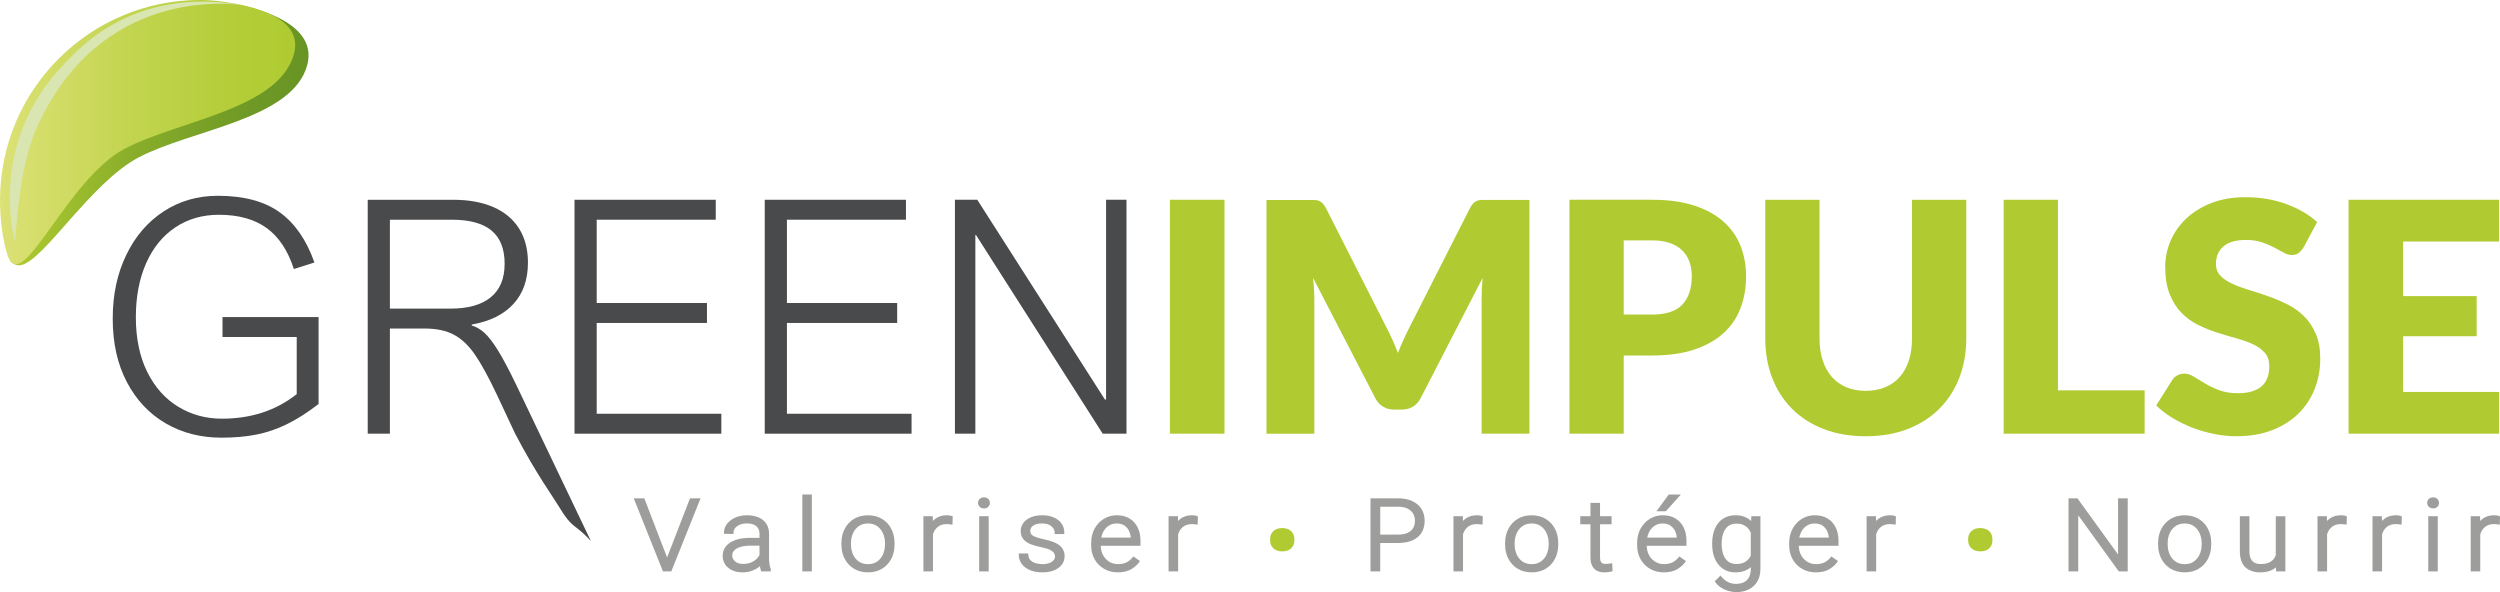 <?xml version="1.0" encoding="UTF-8"?>
<svg xmlns="http://www.w3.org/2000/svg" version="1.1" xmlns:xlink="http://www.w3.org/1999/xlink" viewBox="0 0 1108.05 262.43">
  <defs>
    <style>
      .cls-1 {
        fill: #afcb31;
      }

      .cls-2 {
        fill: url(#Dégradé_sans_nom_2);
      }

      .cls-3 {
        fill: #d9e6b1;
      }

      .cls-4 {
        fill: #9d9d9c;
      }

      .cls-5 {
        fill: #494a4b;
      }

      .cls-6 {
        fill: url(#Dégradé_sans_nom_3);
      }
    </style>
    <linearGradient id="Dégradé_sans_nom_3" data-name="Dégradé sans nom 3" x1="4.66" y1="59.37" x2="136.76" y2="59.37" gradientUnits="userSpaceOnUse">
      <stop offset="0" stop-color="#afcb31"/>
      <stop offset=".01" stop-color="#adca30"/>
      <stop offset=".44" stop-color="#87ac2a"/>
      <stop offset=".78" stop-color="#709a26"/>
      <stop offset="1" stop-color="#689425"/>
    </linearGradient>
    <linearGradient id="Dégradé_sans_nom_2" data-name="Dégradé sans nom 2" x1="0" y1="58.55" x2="130.82" y2="58.55" gradientUnits="userSpaceOnUse">
      <stop offset="0" stop-color="#dce176"/>
      <stop offset=".43" stop-color="#c3d550"/>
      <stop offset=".78" stop-color="#b4cd39"/>
      <stop offset="1" stop-color="#afcb31"/>
    </linearGradient>
  </defs>
  <!-- Generator: Adobe Illustrator 28.7.1, SVG Export Plug-In . SVG Version: 1.2.0 Build 142)  -->
  <g>
    <g id="Calque_1">
      <g>
        <g>
          <g>
            <path class="cls-5" d="M97.06,95.19c-7.31,0-13.74,1.85-19.31,5.55-5.57,3.7-9.88,8.98-12.94,15.84-3.06,6.86-4.6,14.89-4.6,24.08s1.69,17.46,5.06,24.22c3.37,6.77,7.96,11.91,13.76,15.42,5.8,3.52,12.24,5.27,19.31,5.27,12.97,0,24.02-3.63,33.17-10.89v-25.32h-32.89v-8.84h42.58v38.55c-4.9,3.77-9.56,6.74-13.97,8.91-4.41,2.17-8.92,3.71-13.54,4.63-4.62.92-9.81,1.38-15.56,1.38-9.19,0-17.43-2.12-24.72-6.36-7.28-4.25-13.01-10.34-17.19-18.29-4.17-7.94-6.26-17.29-6.26-28.04s1.99-19.98,5.98-28.25c3.98-8.28,9.51-14.72,16.58-19.34,7.07-4.62,15.09-6.93,24.05-6.93,11.46,0,20.57,2.43,27.34,7.28,6.77,4.86,11.92,12.28,15.45,22.28l-9.12,2.9c-2.64-8.2-6.66-14.26-12.06-18.17-5.4-3.91-12.44-5.87-21.11-5.87Z"/>
            <path class="cls-5" d="M233.99,116.48c0,7.5-2.15,13.58-6.44,18.25-4.29,4.67-10.44,7.71-18.46,9.12v.42c1.98.57,3.85,1.65,5.62,3.25,1.77,1.6,3.74,4.15,5.91,7.64,2.17,3.49,4.76,8.34,7.78,14.57l33.5,70.08c-7.26-7.98-8.07-5.06-14.02-15.04-2.67-4.48-10.13-14.54-19.55-32.55-2.71-5.78-5.42-11.55-8.13-17.33-3.68-7.78-6.92-13.7-9.72-17.75-2.81-4.06-5.92-6.99-9.34-8.81-3.42-1.81-7.72-2.72-12.91-2.72h-15.42v46.61h-9.83v-103.68h37.84c6.93,0,12.88,1.08,17.86,3.25,4.97,2.17,8.77,5.34,11.39,9.51,2.62,4.17,3.93,9.23,3.93,15.17ZM223.66,116.9c0-6.6-1.93-11.5-5.8-14.71-3.87-3.21-9.74-4.81-17.61-4.81h-27.44v39.4h26.95c7.73,0,13.65-1.67,17.75-5.02,4.1-3.35,6.15-8.3,6.15-14.86Z"/>
            <path class="cls-5" d="M264.47,97.38v36.92h48.87v8.84h-48.87v40.24h55.24v8.84h-65.07v-103.68h62.59v8.84h-52.76Z"/>
            <path class="cls-5" d="M348.78,97.38v36.92h48.87v8.84h-48.87v40.24h55.24v8.84h-65.07v-103.68h62.59v8.84h-52.76Z"/>
            <path class="cls-5" d="M490.23,177.09v-88.55h9.05v103.68h-10.54l-56.16-88.06h-.28v88.06h-9.05v-103.68h9.9l56.58,88.55h.49Z"/>
          </g>
          <path class="cls-6" d="M61.48,69.75c23.66-12.42,68.57-16.87,74.75-41.13,5.15-20.24-28.65-25.9-29.72-26.37-.08-.01-15.3-1.09-15.37-1.09C42.1,1.15,6.19,43.6,6.19,92.64c0,8.78-1.6,22.6-1.53,23.12,1.27,1.56,3.17,2.05,4.72,1.73,10.21-2.12,30.98-36.65,52.1-47.74Z"/>
          <path class="cls-2" d="M55.29,65.9c23.66-12.42,67.23-17.25,74.75-41.13.98-3.11,1-5.84.3-8.22-3.26-11.09-22.8-14.37-28.36-15.32-6.17-1.05-11.12-1.24-13.19-1.24C39.75,0,0,39.75,0,88.79c0,8.78,1.32,18.71,3.67,25.27,6.65,15.87,26.25-34.83,51.62-48.15Z"/>
          <path class="cls-3" d="M107.69,2.33c-4.74-.7-63.65-8.65-91.86,55.21-5.2,12.8-7.41,27.55-8.96,46.88-.08.96-.15,1.94-.21,2.92-2.05-7.9-9.83-46.34,22.03-79.27,5.69-5.69,29.8-34.42,79-25.75Z"/>
          <g>
            <path class="cls-1" d="M542.72,192.22h-24.19v-103.68h24.19v103.68Z"/>
            <path class="cls-1" d="M617.08,150.45c.88,1.95,1.72,3.94,2.52,5.98.81-2.09,1.66-4.12,2.56-6.09.9-1.97,1.83-3.88,2.78-5.73l26.61-52.43c.47-.9.96-1.6,1.46-2.1s1.06-.87,1.67-1.1c.61-.24,1.32-.36,2.1-.36h21.1v103.6h-21.2v-59.63c0-2.89.14-6.02.43-9.39l-27.47,53.3c-.85,1.66-2,2.92-3.45,3.77-1.45.85-3.1,1.28-4.95,1.28h-3.27c-1.85,0-3.5-.43-4.95-1.28-1.45-.85-2.6-2.11-3.45-3.77l-27.61-53.37c.19,1.66.33,3.31.43,4.95.1,1.64.14,3.14.14,4.52v59.63h-21.2v-103.6h21.1c.78,0,1.48.12,2.1.36.62.24,1.18.61,1.67,1.1s.98,1.2,1.46,2.1l26.69,52.64c.95,1.8,1.86,3.68,2.74,5.63Z"/>
            <path class="cls-1" d="M719.67,157.57v34.65h-24.05v-103.68h36.57c7.3,0,13.58.87,18.82,2.6,5.24,1.73,9.56,4.12,12.95,7.15,3.39,3.04,5.89,6.62,7.51,10.75,1.61,4.13,2.42,8.59,2.42,13.38,0,5.17-.83,9.92-2.49,14.23-1.66,4.32-4.2,8.02-7.61,11.1-3.42,3.08-7.75,5.49-12.99,7.22-5.24,1.73-11.45,2.6-18.61,2.6h-12.52ZM719.67,139.42h12.52c6.26,0,10.77-1.49,13.52-4.48,2.75-2.99,4.13-7.16,4.13-12.52,0-2.37-.36-4.53-1.07-6.48-.71-1.94-1.79-3.62-3.24-5.02s-3.27-2.48-5.48-3.24-4.83-1.14-7.86-1.14h-12.52v32.87Z"/>
            <path class="cls-1" d="M826.95,173.22c3.23,0,6.11-.53,8.64-1.6,2.54-1.07,4.69-2.6,6.44-4.59,1.76-1.99,3.1-4.42,4.02-7.29.93-2.87,1.39-6.13,1.39-9.78v-61.41h24.05v61.41c0,6.36-1.03,12.19-3.1,17.5-2.06,5.31-5.02,9.89-8.86,13.73-3.84,3.84-8.52,6.83-14.02,8.97-5.5,2.13-11.69,3.2-18.57,3.2s-13.14-1.07-18.64-3.2-10.18-5.12-14.02-8.97c-3.84-3.84-6.79-8.42-8.82-13.73-2.04-5.31-3.06-11.15-3.06-17.5v-61.41h24.05v61.34c0,3.65.46,6.91,1.39,9.78.93,2.87,2.26,5.31,4.02,7.33,1.76,2.02,3.9,3.56,6.44,4.63,2.54,1.07,5.42,1.6,8.64,1.6Z"/>
            <path class="cls-1" d="M912.12,173.01h38.42v19.21h-62.47v-103.68h24.05v84.46Z"/>
            <path class="cls-1" d="M1020.98,109.61c-.71,1.14-1.46,1.99-2.24,2.56s-1.79.85-3.02.85c-1.09,0-2.27-.34-3.52-1.03s-2.68-1.46-4.27-2.31-3.4-1.63-5.44-2.31c-2.04-.69-4.37-1.03-6.97-1.03-4.51,0-7.86.96-10.07,2.88s-3.31,4.52-3.31,7.79c0,2.09.67,3.82,1.99,5.19,1.33,1.38,3.07,2.56,5.23,3.56,2.16,1,4.63,1.91,7.4,2.74,2.77.83,5.61,1.75,8.5,2.78,2.89,1.02,5.73,2.22,8.5,3.59,2.78,1.38,5.24,3.13,7.4,5.26,2.16,2.13,3.9,4.73,5.23,7.79,1.33,3.06,1.99,6.75,1.99,11.06,0,4.79-.83,9.28-2.49,13.45-1.66,4.17-4.07,7.82-7.22,10.92-3.15,3.11-7.05,5.55-11.67,7.33-4.63,1.78-9.88,2.67-15.76,2.67-3.23,0-6.51-.33-9.85-1s-6.58-1.6-9.71-2.81-6.07-2.64-8.82-4.31c-2.75-1.66-5.15-3.51-7.19-5.55l7.12-11.24c.52-.85,1.26-1.54,2.21-2.06.95-.52,1.97-.78,3.06-.78,1.42,0,2.86.45,4.3,1.35,1.45.9,3.08,1.9,4.91,2.99,1.82,1.09,3.93,2.09,6.3,2.99s5.17,1.35,8.4,1.35c4.36,0,7.76-.96,10.18-2.88s3.63-4.97,3.63-9.14c0-2.42-.67-4.39-1.99-5.91-1.33-1.52-3.07-2.78-5.23-3.77-2.16-1-4.61-1.87-7.37-2.63-2.75-.76-5.57-1.6-8.47-2.53-2.89-.93-5.72-2.06-8.47-3.42-2.75-1.35-5.21-3.13-7.37-5.34-2.16-2.2-3.9-4.96-5.23-8.25-1.33-3.3-1.99-7.37-1.99-12.2,0-3.89.78-7.68,2.35-11.38s3.87-7,6.9-9.89c3.03-2.89,6.76-5.2,11.17-6.94,4.41-1.73,9.46-2.6,15.16-2.6,3.18,0,6.27.25,9.29.75,3.01.5,5.87,1.23,8.58,2.21,2.7.97,5.23,2.13,7.58,3.49,2.35,1.35,4.45,2.88,6.3,4.59l-5.97,11.17Z"/>
            <path class="cls-1" d="M1107.66,88.55v18.5h-42.55v24.19h32.59v17.79h-32.59v24.69h42.55v18.5h-66.74v-103.68h66.74Z"/>
          </g>
        </g>
        <g>
          <g>
            <path class="cls-4" d="M295.48,248.67l1.14,3.84h-2.28l-12.35-30.9h3.06l10.43,27.06ZM306.35,221.61h3.06l-12.37,30.9h-2.26l1.1-3.84,10.48-27.06Z"/>
            <path class="cls-4" d="M297.63,253.26h-3.85l.02-.08-12.92-32.32h4.68l10.11,26.23,10.15-26.23h4.68l-12.92,32.27.04.12ZM283.1,222.36l11.37,28.46.42-1.49-.13-.43-10.23-26.55h-1.44ZM296.46,249.32l.44,1.49,11.39-28.46h-1.44l-10.29,26.58-.11.39Z"/>
          </g>
          <g>
            <path class="cls-4" d="M338.04,241.09h-5.36c-2.78,0-4.96.46-6.54,1.37-1.57.91-2.36,2.15-2.36,3.72,0,1.25.5,2.31,1.5,3.18s2.35,1.32,4.05,1.32c1.52,0,2.86-.26,4.03-.77s2.12-1.21,2.88-2.07c.75-.86,1.27-1.8,1.54-2.8l1.19,1.46c-.2.71-.56,1.43-1.08,2.18-.52.74-1.21,1.44-2.04,2.08-.84.64-1.82,1.17-2.96,1.57-1.13.4-2.42.61-3.85.61-1.61,0-3.02-.28-4.21-.85-1.2-.57-2.12-1.34-2.78-2.32-.66-.98-.99-2.1-.99-3.34,0-2.26,1.01-4.04,3.02-5.34,2.02-1.29,4.77-1.94,8.25-1.94h5.68l.05,1.95ZM337.36,236.55c0-1.64-.55-2.94-1.64-3.88-1.1-.95-2.67-1.42-4.72-1.42-1.28,0-2.42.21-3.41.63-1,.42-1.78.98-2.35,1.68-.57.7-.86,1.48-.86,2.34l-2.74-.02c0-1.16.4-2.25,1.2-3.28.8-1.03,1.91-1.86,3.33-2.5,1.42-.64,3.07-.96,4.94-.96,1.76,0,3.32.28,4.67.83,1.35.55,2.4,1.38,3.17,2.48.77,1.1,1.15,2.49,1.15,4.16v11.1c0,.79.06,1.61.19,2.46.13.85.32,1.55.56,2.1v.25h-2.92c-.18-.51-.32-1.15-.42-1.92-.1-.77-.15-1.5-.15-2.2v-11.84Z"/>
            <path class="cls-4" d="M329.03,253.68c-1.72,0-3.24-.31-4.53-.92-1.31-.62-2.35-1.49-3.08-2.58-.74-1.1-1.12-2.37-1.12-3.76,0-2.52,1.13-4.53,3.37-5.97,2.13-1.37,5.04-2.06,8.66-2.06h4.29v-1.84c0-1.43-.45-2.51-1.38-3.32-.95-.82-2.37-1.24-4.23-1.24-1.17,0-2.22.19-3.12.57-.88.37-1.57.86-2.06,1.46-.46.57-.69,1.18-.69,1.87v.76l-4.24-.03v-.74c0-1.33.46-2.58,1.36-3.74.87-1.12,2.08-2.03,3.61-2.73,1.51-.68,3.28-1.03,5.25-1.03,1.86,0,3.52.3,4.95.88,1.48.61,2.66,1.53,3.5,2.75.85,1.23,1.29,2.77,1.29,4.59v11.1c0,.75.06,1.54.19,2.35.12.78.29,1.42.5,1.91l.06.14v1.16h-4.2l-.18-.5c-.18-.51-.32-1.11-.43-1.82-.16.14-.33.28-.51.42-.89.69-1.96,1.25-3.16,1.68-1.21.43-2.59.65-4.1.65ZM332.32,239.89c-3.32,0-5.96.61-7.84,1.82-1.8,1.16-2.68,2.7-2.68,4.71,0,1.1.28,2.06.87,2.92.58.87,1.42,1.56,2.48,2.06,1.09.52,2.4.78,3.89.78,1.34,0,2.55-.19,3.59-.56,1.06-.38,1.98-.87,2.75-1.46.47-.36.89-.74,1.25-1.13,0-.17-.01-.33-.01-.49-.79.85-1.78,1.54-2.95,2.06-1.25.56-2.71.84-4.33.84-1.88,0-3.41-.51-4.55-1.5-1.16-1.02-1.75-2.28-1.75-3.75,0-1.85.92-3.32,2.74-4.37,1.68-.97,4.01-1.47,6.92-1.47h3.93v-.45h-4.29ZM338.49,251.76h1.39c-.13-.44-.24-.94-.32-1.49-.13-.88-.2-1.75-.2-2.57v-.08c-.22.5-.51,1-.86,1.5-.1.15-.21.29-.33.44.02.31.06.62.1.94.06.48.14.9.23,1.27ZM332.68,241.84c-2.64,0-4.71.43-6.16,1.27-1.34.78-1.99,1.78-1.99,3.08,0,1.03.41,1.89,1.24,2.62.85.75,2.05,1.13,3.56,1.13,1.41,0,2.66-.24,3.72-.71,1.06-.47,1.94-1.1,2.62-1.88.38-.44.7-.9.95-1.38v-4.12h-3.93ZM338.11,246.65v.03s0-.01,0-.02h0ZM338.11,244.27l1.24,1.53v-9.2c0-1.5-.34-2.76-1.02-3.73-.69-.99-1.62-1.72-2.84-2.22-1.25-.51-2.72-.77-4.38-.77-1.76,0-3.31.3-4.63.9-1.31.59-2.33,1.36-3.05,2.28-.52.67-.84,1.36-.97,2.07h1.24c.13-.74.45-1.43.96-2.05.65-.79,1.54-1.43,2.64-1.89,1.08-.45,2.33-.68,3.7-.68,2.23,0,3.98.54,5.21,1.6,1.26,1.09,1.9,2.59,1.9,4.45v1.84h.62l.08,3.45h-.7v2.43Z"/>
          </g>
          <g>
            <path class="cls-4" d="M359.08,252.51h-2.72v-32.59h2.72v32.59Z"/>
            <path class="cls-4" d="M359.83,253.26h-4.22v-34.09h4.22v34.09ZM357.12,251.76h1.22v-31.09h-1.22v31.09Z"/>
          </g>
          <g>
            <path class="cls-4" d="M373.69,240.69c0-2.23.46-4.22,1.37-5.96s2.19-3.11,3.83-4.11c1.64-1,3.58-1.5,5.8-1.5s4.18.5,5.84,1.5c1.66,1,2.94,2.37,3.85,4.11.9,1.74,1.36,3.73,1.36,5.96v.7c0,2.22-.45,4.2-1.36,5.94-.91,1.74-2.18,3.11-3.83,4.11-1.65,1-3.59,1.5-5.81,1.5s-4.18-.5-5.83-1.5c-1.65-1-2.93-2.37-3.85-4.11s-1.37-3.72-1.37-5.94v-.7ZM376.43,241.39c0,1.67.32,3.22.96,4.65.64,1.43,1.57,2.58,2.81,3.45,1.23.87,2.75,1.31,4.54,1.31s3.28-.44,4.51-1.31c1.22-.87,2.16-2.02,2.8-3.45.64-1.43.96-2.98.96-4.65v-.7c0-1.66-.32-3.2-.96-4.63-.64-1.43-1.57-2.58-2.81-3.47-1.23-.88-2.75-1.33-4.54-1.33s-3.29.44-4.52,1.33c-1.23.88-2.17,2.04-2.8,3.47-.63,1.43-.95,2.97-.95,4.63v.7Z"/>
            <path class="cls-4" d="M384.73,253.68c-2.36,0-4.46-.54-6.22-1.6-1.76-1.06-3.15-2.54-4.12-4.4-.97-1.84-1.46-3.96-1.46-6.29v-.7c0-2.35.49-4.47,1.46-6.31.97-1.85,2.36-3.33,4.11-4.4,1.75-1.06,3.83-1.6,6.19-1.6s4.46.54,6.23,1.6c1.77,1.06,3.16,2.54,4.12,4.4.96,1.84,1.44,3.96,1.44,6.31v.7c0,2.33-.49,4.45-1.44,6.29-.97,1.86-2.35,3.34-4.11,4.4-1.76,1.06-3.85,1.6-6.2,1.6ZM384.69,229.87c-2.07,0-3.89.47-5.41,1.39-1.52.92-2.71,2.2-3.56,3.81-.85,1.62-1.28,3.51-1.28,5.61v.7c0,2.09.43,3.97,1.28,5.59.84,1.61,2.04,2.89,3.57,3.81,1.52.92,3.36,1.39,5.44,1.39s3.9-.47,5.42-1.39c1.52-.92,2.72-2.2,3.56-3.81.84-1.62,1.27-3.51,1.27-5.6v-.7c0-2.1-.43-3.99-1.27-5.62-.84-1.61-2.04-2.89-3.57-3.81-1.53-.92-3.37-1.39-5.46-1.39ZM384.73,251.54c-1.94,0-3.62-.49-4.97-1.44-1.34-.94-2.37-2.21-3.06-3.75-.68-1.52-1.02-3.18-1.02-4.95v-.7c0-1.75.34-3.41,1.01-4.93.68-1.54,1.71-2.82,3.04-3.78,1.36-.97,3.02-1.47,4.96-1.47s3.62.49,4.98,1.47c1.34.96,2.36,2.23,3.05,3.77.68,1.52,1.02,3.18,1.02,4.93v.7c0,1.77-.34,3.44-1.02,4.95-.69,1.55-1.72,2.81-3.05,3.75-1.35.96-3.01,1.44-4.94,1.44ZM384.69,232.02c-1.61,0-2.98.4-4.08,1.19-1.12.8-1.97,1.87-2.55,3.16-.59,1.33-.88,2.78-.88,4.32v.7c0,1.56.3,3.02.89,4.34.58,1.3,1.44,2.36,2.55,3.14,1.1.78,2.48,1.17,4.11,1.17s2.98-.39,4.07-1.17c1.11-.79,1.97-1.84,2.55-3.14.59-1.33.89-2.79.89-4.34v-.7c0-1.54-.3-2.99-.89-4.32-.58-1.3-1.44-2.36-2.56-3.17-1.1-.79-2.48-1.19-4.1-1.19Z"/>
          </g>
          <g>
            <path class="cls-4" d="M412.76,252.51h-2.74v-22.96h2.67l.07,3.8v19.16ZM421.43,231.69c-.3-.04-.6-.08-.89-.11s-.6-.04-.94-.04c-1.57,0-2.88.35-3.95,1.06-1.07.71-1.88,1.66-2.43,2.84s-.86,2.52-.9,3.99l-1.03.34c0-2,.3-3.79.9-5.4.6-1.61,1.52-2.88,2.76-3.83,1.24-.95,2.82-1.42,4.74-1.42.35,0,.7.02,1.04.07.34.05.6.11.76.18l-.07,2.31Z"/>
            <path class="cls-4" d="M413.51,253.26h-4.24v-24.46h4.16l.04,2.09c.32-.34.67-.65,1.04-.94,1.37-1.04,3.11-1.58,5.19-1.58.39,0,.77.03,1.15.08.42.06.72.13.95.23l.47.2-.11,3.67-.83-.12c-.29-.04-.58-.08-.86-.1-.27-.03-.55-.04-.86-.04-1.41,0-2.6.31-3.53.94-.96.64-1.67,1.47-2.17,2.54-.15.33-.29.67-.4,1.03v16.47ZM410.77,251.76h1.24v-11.43l-1.24.41v11.02ZM410.77,230.3v6.6c.16-.98.4-1.91.73-2.78.15-.4.32-.78.5-1.14l-.05-2.67h-1.18ZM413.51,233.34v.23c.49-.62,1.07-1.15,1.73-1.59,1.18-.79,2.65-1.19,4.36-1.19.36,0,.7.01,1.01.05.03,0,.06,0,.09,0l.03-.89s-.07-.01-.11-.02c-.3-.04-.62-.07-.93-.07-1.74,0-3.18.43-4.28,1.27-.77.59-1.41,1.32-1.91,2.2Z"/>
          </g>
          <g>
            <path class="cls-4" d="M434.25,222.91c0-.48.16-.89.49-1.22.33-.33.79-.5,1.38-.5s1.03.17,1.37.5c.33.33.5.74.5,1.22s-.17.86-.5,1.19c-.33.33-.79.49-1.37.49s-1.05-.17-1.38-.5c-.33-.33-.49-.73-.49-1.18ZM437.45,252.51h-2.72v-22.96h2.72v22.96Z"/>
            <path class="cls-4" d="M438.2,253.26h-4.22v-24.46h4.22v24.46ZM435.48,251.76h1.22v-21.46h-1.22v21.46ZM436.12,225.33c-.8,0-1.44-.24-1.92-.72-.46-.47-.71-1.06-.71-1.7,0-.68.24-1.27.71-1.75.47-.48,1.12-.72,1.92-.72s1.42.24,1.9.72c.48.48.72,1.07.72,1.75s-.25,1.26-.73,1.73c-.48.46-1.12.7-1.89.7ZM436.12,221.94c-.39,0-.67.09-.85.27-.19.19-.28.41-.28.69,0,.25.09.46.28.65.18.18.46.27.85.27s.66-.09.85-.28c.19-.18.27-.39.27-.65,0-.28-.09-.5-.28-.69-.19-.19-.47-.28-.84-.28Z"/>
          </g>
          <g>
            <path class="cls-4" d="M468.35,246.65c0-.62-.17-1.24-.51-1.85s-.99-1.17-1.93-1.68c-.94-.51-2.34-.95-4.18-1.32-1.83-.35-3.38-.79-4.67-1.32-1.29-.52-2.26-1.2-2.93-2.02-.67-.82-1-1.86-1-3.12,0-1.15.35-2.19,1.05-3.13.7-.94,1.7-1.69,3.01-2.26s2.85-.85,4.63-.85c1.9,0,3.53.3,4.9.89,1.36.59,2.41,1.41,3.14,2.44.73,1.03,1.1,2.21,1.1,3.52h-2.76c0-1.19-.55-2.27-1.64-3.25-1.1-.98-2.67-1.46-4.72-1.46-1.42,0-2.56.2-3.45.61-.88.4-1.53.91-1.93,1.53s-.6,1.24-.6,1.88c0,.68.17,1.28.5,1.81s.97,1.01,1.92,1.43,2.34.83,4.18,1.23c1.99.41,3.62.91,4.9,1.5,1.27.59,2.21,1.31,2.83,2.17.62.86.92,1.89.92,3.11s-.38,2.37-1.13,3.34c-.75.97-1.81,1.72-3.17,2.26-1.36.54-2.97.81-4.83.81-2.08,0-3.85-.32-5.28-.97s-2.53-1.49-3.26-2.54-1.11-2.17-1.11-3.37h2.72c.09,1.2.5,2.15,1.22,2.83.72.69,1.6,1.17,2.64,1.46,1.04.29,2.06.44,3.08.44,1.4,0,2.57-.19,3.51-.58.94-.39,1.66-.9,2.15-1.53.49-.63.73-1.31.73-2.03Z"/>
            <path class="cls-4" d="M461.96,253.68c-2.18,0-4.06-.35-5.59-1.03-1.55-.7-2.76-1.63-3.57-2.79-.83-1.17-1.24-2.45-1.24-3.81v-.75h4.16l.05.69c.08,1.02.4,1.79.99,2.35.63.6,1.41,1.03,2.32,1.29.97.27,1.93.41,2.88.41,1.29,0,2.38-.18,3.23-.53.82-.34,1.43-.77,1.84-1.29.39-.5.57-1.01.57-1.57,0-.5-.14-.98-.42-1.48-.27-.48-.82-.95-1.63-1.38-.87-.47-2.21-.89-3.97-1.24-1.86-.36-3.48-.82-4.8-1.36-1.4-.57-2.48-1.32-3.23-2.24-.78-.95-1.17-2.16-1.17-3.59,0-1.3.4-2.51,1.2-3.58.78-1.04,1.89-1.89,3.32-2.5,1.4-.6,3.06-.91,4.93-.91,2,0,3.74.32,5.2.95,1.48.65,2.64,1.55,3.45,2.69.82,1.16,1.23,2.49,1.23,3.96v.75h-4.26v-.75c0-.97-.46-1.85-1.39-2.69-.95-.85-2.37-1.27-4.23-1.27-1.3,0-2.35.18-3.13.54-.75.34-1.29.76-1.61,1.26-.32.49-.48.97-.48,1.47,0,.54.13,1,.39,1.41.25.4.8.79,1.59,1.15.89.4,2.25.8,4.03,1.18,2.04.42,3.74.94,5.05,1.55,1.38.64,2.44,1.45,3.12,2.41.71.98,1.07,2.17,1.07,3.55s-.43,2.71-1.29,3.8c-.83,1.07-2.01,1.91-3.49,2.5-1.45.57-3.16.86-5.1.86ZM453.11,246.81c.12.77.42,1.49.91,2.19.66.93,1.65,1.7,2.96,2.28,1.33.6,3.01.9,4.98.9,1.75,0,3.28-.25,4.55-.75,1.23-.49,2.19-1.17,2.86-2.02.65-.84.97-1.78.97-2.88s-.26-1.94-.78-2.67c-.54-.75-1.39-1.39-2.54-1.92-1.21-.56-2.8-1.04-4.73-1.44-1.92-.41-3.33-.83-4.33-1.28-1.09-.49-1.82-1.05-2.24-1.72-.41-.65-.62-1.39-.62-2.21s.25-1.55.73-2.29c.48-.73,1.24-1.34,2.24-1.8.98-.45,2.24-.67,3.76-.67,2.23,0,3.99.56,5.22,1.66,1.03.92,1.64,1.94,1.83,3.06h1.28c-.11-.86-.41-1.63-.91-2.34-.65-.91-1.6-1.65-2.83-2.19-1.26-.55-2.81-.83-4.6-.83-1.67,0-3.13.26-4.33.79-1.18.51-2.09,1.19-2.71,2.02-.61.82-.9,1.69-.9,2.68,0,1.09.27,1.96.83,2.65.59.72,1.47,1.32,2.63,1.8,1.23.5,2.76.93,4.53,1.27,1.94.39,3.37.84,4.39,1.39,1.08.58,1.81,1.23,2.23,1.97.41.72.61,1.46.61,2.21,0,.89-.3,1.72-.89,2.48-.57.73-1.39,1.33-2.45,1.76-1.03.42-2.31.64-3.8.64-1.08,0-2.19-.16-3.28-.46-1.15-.32-2.14-.87-2.95-1.64-.71-.67-1.17-1.56-1.36-2.63h-1.25Z"/>
          </g>
          <g>
            <path class="cls-4" d="M495.43,252.93c-2.15,0-4.05-.48-5.72-1.45-1.67-.97-2.98-2.3-3.93-3.99-.95-1.69-1.43-3.63-1.43-5.83v-.91c0-2.36.49-4.41,1.47-6.15s2.27-3.09,3.88-4.04c1.6-.96,3.34-1.43,5.21-1.43,2.1,0,3.88.45,5.34,1.35,1.46.9,2.57,2.14,3.32,3.72.75,1.58,1.13,3.4,1.13,5.43v1.55h-18.69v-2.14h15.95v-.3c-.03-1.29-.31-2.5-.83-3.63-.53-1.13-1.3-2.05-2.34-2.77-1.04-.71-2.33-1.07-3.88-1.07s-2.9.4-4.09,1.21c-1.19.81-2.11,1.92-2.76,3.34-.65,1.42-.98,3.07-.98,4.93v.91c0,1.7.35,3.23,1.06,4.6.71,1.37,1.7,2.47,2.98,3.29s2.75,1.23,4.41,1.23c1.46,0,2.75-.25,3.88-.75,1.12-.5,2.14-1.3,3.04-2.39l1.73,1.21c-.81,1.12-1.91,2.08-3.32,2.88s-3.22,1.2-5.44,1.2Z"/>
            <path class="cls-4" d="M495.43,253.68c-2.27,0-4.32-.52-6.09-1.56-1.78-1.03-3.19-2.47-4.2-4.27-1.01-1.8-1.52-3.88-1.52-6.19v-.91c0-2.48.53-4.68,1.57-6.52,1.04-1.85,2.44-3.3,4.15-4.32,1.71-1.02,3.6-1.54,5.6-1.54,2.23,0,4.16.49,5.73,1.46,1.58.97,2.79,2.33,3.61,4.04.8,1.68,1.2,3.61,1.2,5.75v2.3h-17.62c.04,1.47.36,2.81.97,4,.64,1.25,1.56,2.26,2.72,3,1.15.74,2.5,1.11,4,1.11,1.35,0,2.55-.23,3.57-.69,1.01-.45,1.94-1.19,2.76-2.18l.44-.53,2.93,2.04-.45.62c-.87,1.2-2.06,2.24-3.56,3.09-1.52.86-3.47,1.3-5.81,1.3ZM485.28,238.55c-.11.7-.17,1.44-.17,2.21v.91c0,2.05.45,3.89,1.33,5.46.88,1.56,2.11,2.81,3.65,3.71,1.54.9,3.34,1.35,5.34,1.35s3.78-.37,5.07-1.1c1.05-.59,1.92-1.29,2.61-2.07l-.53-.37c-.86.91-1.81,1.61-2.85,2.07-1.22.54-2.63.82-4.19.82-1.8,0-3.42-.45-4.81-1.35-1.38-.89-2.47-2.09-3.24-3.58-.72-1.4-1.11-2.98-1.14-4.69h-1.08v-3.38ZM487.86,240.43h16.11v-.8c0-1.92-.36-3.64-1.06-5.11-.69-1.44-1.71-2.59-3.04-3.41-1.33-.82-3-1.24-4.95-1.24-1.73,0-3.35.45-4.83,1.33-1.48.88-2.7,2.15-3.61,3.77-.56.99-.95,2.1-1.17,3.32h1.23c.17-1,.46-1.93.85-2.78.71-1.54,1.72-2.77,3.02-3.65,1.31-.89,2.83-1.34,4.51-1.34s3.15.41,4.31,1.21c1.14.79,2.01,1.82,2.59,3.07.57,1.22.87,2.54.9,3.93v1.06h-14.85c-.01.21-.02.43-.03.64ZM488.08,238.28h13.13c-.08-1-.33-1.96-.74-2.86-.47-1-1.17-1.83-2.08-2.47-.9-.62-2.07-.94-3.45-.94s-2.59.35-3.66,1.08c-1.07.73-1.91,1.75-2.5,3.04-.3.66-.53,1.38-.68,2.15Z"/>
          </g>
          <g>
            <path class="cls-4" d="M521.42,252.51h-2.74v-22.96h2.67l.07,3.8v19.16ZM530.1,231.69c-.3-.04-.6-.08-.89-.11s-.6-.04-.94-.04c-1.57,0-2.88.35-3.95,1.06-1.07.71-1.88,1.66-2.43,2.84s-.86,2.52-.9,3.99l-1.03.34c0-2,.3-3.79.9-5.4.6-1.61,1.52-2.88,2.76-3.83,1.24-.95,2.82-1.42,4.74-1.42.35,0,.7.02,1.04.07.34.05.6.11.76.18l-.07,2.31Z"/>
            <path class="cls-4" d="M522.17,253.26h-4.24v-24.46h4.16l.04,2.09c.32-.34.67-.65,1.04-.94,1.37-1.04,3.11-1.58,5.19-1.58.39,0,.77.03,1.15.08.42.06.72.13.95.23l.47.2-.11,3.67-.83-.12c-.29-.04-.58-.08-.86-.1-.27-.03-.55-.04-.86-.04-1.41,0-2.6.31-3.53.94-.96.64-1.67,1.47-2.17,2.54-.15.33-.29.67-.4,1.03v16.47ZM519.44,251.76h1.24v-11.43l-1.24.41v11.02ZM519.44,230.3v6.6c.16-.98.4-1.91.73-2.78.15-.4.32-.78.5-1.14l-.05-2.67h-1.18ZM522.17,233.34v.23c.49-.62,1.07-1.15,1.73-1.59,1.18-.79,2.65-1.19,4.36-1.19.36,0,.7.01,1.01.05.03,0,.06,0,.09,0l.03-.89s-.07-.01-.11-.02c-.3-.04-.62-.07-.93-.07-1.74,0-3.18.43-4.28,1.27-.77.59-1.41,1.32-1.91,2.2Z"/>
          </g>
          <path class="cls-1" d="M562.94,238.9c0-1.43.48-2.6,1.45-3.5.97-.9,2.26-1.35,3.88-1.35s3.01.45,3.98,1.35c.96.9,1.44,2.07,1.44,3.5v.71c0,1.4-.48,2.55-1.43,3.44-.95.89-2.26,1.33-3.92,1.33s-2.96-.44-3.93-1.33c-.97-.89-1.46-2.03-1.46-3.44v-.71Z"/>
          <g>
            <path class="cls-4" d="M610.01,239.93v-2.23h9.49c1.98,0,3.58-.3,4.82-.9s2.13-1.42,2.7-2.45c.57-1.03.86-2.19.86-3.48s-.29-2.42-.86-3.48c-.57-1.06-1.47-1.92-2.7-2.57-1.23-.65-2.84-.98-4.82-.98h-8.51v28.67h-2.81v-30.9h11.32c2.43,0,4.48.39,6.14,1.17,1.66.78,2.91,1.86,3.77,3.24.85,1.38,1.28,2.98,1.28,4.81s-.42,3.53-1.27,4.89c-.84,1.37-2.1,2.41-3.77,3.13s-3.72,1.08-6.15,1.08h-9.49Z"/>
            <path class="cls-4" d="M611.74,253.26h-4.31v-32.4h12.07c2.53,0,4.71.42,6.46,1.24,1.79.84,3.16,2.02,4.09,3.52.92,1.49,1.39,3.24,1.39,5.2s-.46,3.81-1.38,5.29c-.92,1.49-2.3,2.64-4.11,3.42-1.75.76-3.92,1.14-6.45,1.14h-7.76v12.58ZM608.94,251.76h1.31v-11.08h-.98v-3.73h.98v-13.86h9.26c2.09,0,3.83.36,5.17,1.06,1.36.72,2.38,1.69,3.02,2.88.63,1.16.95,2.46.95,3.83s-.32,2.7-.95,3.84c-.64,1.16-1.66,2.09-3.03,2.76-1.33.65-3.06.98-5.14.98h-7.76v.73h7.76c2.32,0,4.29-.34,5.85-1.02,1.52-.66,2.67-1.61,3.43-2.84.77-1.24,1.15-2.75,1.15-4.5s-.39-3.16-1.17-4.41c-.77-1.25-1.93-2.24-3.45-2.95-1.55-.73-3.51-1.1-5.82-1.1h-10.57v29.4ZM611.74,236.95h7.76c1.85,0,3.36-.28,4.49-.83,1.1-.54,1.88-1.24,2.38-2.14.51-.92.76-1.96.76-3.12s-.26-2.18-.77-3.12c-.5-.94-1.29-1.67-2.39-2.26-1.12-.59-2.62-.89-4.46-.89h-7.76v12.36Z"/>
          </g>
          <g>
            <path class="cls-4" d="M647.69,252.51h-2.74v-22.96h2.67l.07,3.8v19.16ZM656.36,231.69c-.3-.04-.6-.08-.89-.11s-.6-.04-.94-.04c-1.57,0-2.88.35-3.95,1.06-1.07.71-1.88,1.66-2.43,2.84s-.86,2.52-.9,3.99l-1.03.34c0-2,.3-3.79.9-5.4.6-1.61,1.52-2.88,2.76-3.83,1.24-.95,2.82-1.42,4.74-1.42.35,0,.7.02,1.04.07.34.05.6.11.76.18l-.07,2.31Z"/>
            <path class="cls-4" d="M648.44,253.26h-4.24v-24.46h4.16l.04,2.09c.32-.34.67-.65,1.04-.94,1.37-1.04,3.11-1.58,5.19-1.58.39,0,.77.03,1.15.08.42.06.72.13.95.23l.47.2-.11,3.67-.83-.12c-.29-.04-.58-.08-.86-.1-.27-.03-.55-.04-.86-.04-1.41,0-2.6.31-3.53.94-.96.64-1.67,1.47-2.17,2.54-.15.33-.29.67-.4,1.03v16.47ZM645.7,251.76h1.24v-11.43l-1.24.41v11.02ZM645.7,230.3v6.6c.16-.98.4-1.91.73-2.78.15-.4.32-.78.5-1.14l-.05-2.67h-1.18ZM648.44,233.34v.23c.49-.62,1.07-1.15,1.73-1.59,1.18-.79,2.65-1.19,4.36-1.19.36,0,.7.01,1.01.05.03,0,.06,0,.09,0l.03-.89s-.07-.01-.11-.02c-.3-.04-.62-.07-.93-.07-1.74,0-3.18.43-4.28,1.27-.77.59-1.41,1.32-1.91,2.2Z"/>
          </g>
          <g>
            <path class="cls-4" d="M667.84,240.69c0-2.23.46-4.22,1.37-5.96s2.19-3.11,3.83-4.11c1.64-1,3.58-1.5,5.8-1.5s4.18.5,5.84,1.5c1.66,1,2.94,2.37,3.85,4.11.9,1.74,1.36,3.73,1.36,5.96v.7c0,2.22-.45,4.2-1.36,5.94-.91,1.74-2.18,3.11-3.83,4.11-1.65,1-3.59,1.5-5.81,1.5s-4.18-.5-5.83-1.5c-1.65-1-2.93-2.37-3.85-4.11s-1.37-3.72-1.37-5.94v-.7ZM670.58,241.39c0,1.67.32,3.22.96,4.65.64,1.43,1.57,2.58,2.81,3.45,1.23.87,2.75,1.31,4.54,1.31s3.28-.44,4.51-1.31c1.22-.87,2.16-2.02,2.8-3.45.64-1.43.96-2.98.96-4.65v-.7c0-1.66-.32-3.2-.96-4.63-.64-1.43-1.57-2.58-2.81-3.47-1.23-.88-2.75-1.33-4.54-1.33s-3.29.44-4.52,1.33c-1.23.88-2.17,2.04-2.8,3.47-.63,1.43-.95,2.97-.95,4.63v.7Z"/>
            <path class="cls-4" d="M678.89,253.68c-2.36,0-4.46-.54-6.22-1.6-1.76-1.06-3.15-2.54-4.12-4.4-.97-1.84-1.46-3.96-1.46-6.29v-.7c0-2.35.49-4.47,1.46-6.31.97-1.85,2.36-3.33,4.11-4.4,1.75-1.06,3.83-1.6,6.19-1.6s4.46.54,6.23,1.6c1.77,1.06,3.16,2.54,4.12,4.4.96,1.84,1.44,3.96,1.44,6.31v.7c0,2.33-.49,4.45-1.44,6.29-.97,1.86-2.35,3.34-4.11,4.4-1.76,1.06-3.85,1.6-6.2,1.6ZM678.84,229.87c-2.07,0-3.89.47-5.41,1.39-1.52.92-2.71,2.2-3.56,3.81-.85,1.62-1.28,3.51-1.28,5.61v.7c0,2.09.43,3.97,1.28,5.59.84,1.61,2.04,2.89,3.57,3.81,1.52.92,3.36,1.39,5.44,1.39s3.9-.47,5.42-1.39c1.52-.92,2.72-2.2,3.56-3.81.84-1.62,1.27-3.51,1.27-5.6v-.7c0-2.1-.43-3.99-1.27-5.62-.84-1.61-2.04-2.89-3.57-3.81-1.53-.92-3.37-1.39-5.46-1.39ZM678.89,251.54c-1.94,0-3.62-.49-4.97-1.44-1.34-.94-2.37-2.21-3.06-3.75-.68-1.52-1.02-3.18-1.02-4.95v-.7c0-1.75.34-3.41,1.01-4.93.68-1.54,1.71-2.82,3.04-3.78,1.36-.97,3.02-1.47,4.96-1.47s3.62.49,4.98,1.47c1.34.96,2.36,2.23,3.05,3.77.68,1.52,1.02,3.18,1.02,4.93v.7c0,1.77-.34,3.44-1.02,4.95-.69,1.55-1.72,2.81-3.05,3.75-1.35.96-3.01,1.44-4.94,1.44ZM678.84,232.02c-1.61,0-2.98.4-4.08,1.19-1.12.8-1.97,1.87-2.55,3.16-.59,1.33-.88,2.78-.88,4.32v.7c0,1.56.3,3.02.89,4.34.58,1.3,1.44,2.36,2.55,3.14,1.1.78,2.48,1.17,4.11,1.17s2.98-.39,4.07-1.17c1.11-.79,1.97-1.84,2.55-3.14.59-1.33.89-2.79.89-4.34v-.7c0-1.54-.3-2.99-.89-4.32-.58-1.3-1.44-2.36-2.56-3.17-1.1-.79-2.48-1.19-4.1-1.19Z"/>
          </g>
          <g>
            <path class="cls-4" d="M713.55,231.63h-12.39v-2.08h12.39v2.08ZM708.42,223.65v23.28c0,1.06.15,1.86.46,2.41.3.54.7.91,1.2,1.09.49.18,1.02.28,1.59.28.41,0,.8-.02,1.18-.07.37-.05.71-.1,1.02-.14l.11,2.1c-.33.1-.77.18-1.3.24-.53.06-1.06.1-1.6.1-1.05,0-1.98-.18-2.78-.54-.81-.36-1.44-.98-1.91-1.87-.46-.88-.7-2.09-.7-3.62v-23.26h2.74Z"/>
            <path class="cls-4" d="M711.06,253.68c-1.15,0-2.19-.2-3.09-.61-.96-.43-1.72-1.17-2.26-2.2-.53-1-.78-2.3-.78-3.97v-14.53h-4.52v-3.58h4.52v-5.9h4.24v5.9h5.13v3.58h-5.13v14.55c0,1.16.2,1.75.36,2.04.22.39.48.63.8.76.73.27,1.65.26,2.4.16l1.82-.25.19,3.51-.57.17c-.38.11-.86.2-1.42.27-.56.07-1.13.1-1.69.1ZM706.43,232.38v14.53c0,1.4.21,2.5.61,3.27.39.74.89,1.24,1.55,1.53,1.08.48,2.54.56,3.99.39.22-.03.42-.06.61-.09l-.04-.66-.21.03c-.99.13-2.16.12-3.12-.24-.66-.25-1.2-.73-1.59-1.43-.37-.66-.55-1.57-.55-2.77v-14.55h-1.24ZM709.17,230.88h3.63v-.58h-3.63v.58ZM706.43,230.88h1.24v-.58h-1.24v.58ZM701.91,230.88h3.02v-.58h-3.02v.58ZM706.43,228.8h1.24v-4.4h-1.24v4.4Z"/>
          </g>
          <g>
            <path class="cls-4" d="M737.42,252.93c-2.15,0-4.05-.48-5.72-1.45-1.67-.97-2.98-2.3-3.93-3.99-.95-1.69-1.43-3.63-1.43-5.83v-.91c0-2.36.49-4.41,1.47-6.15s2.27-3.09,3.88-4.04c1.6-.96,3.34-1.43,5.21-1.43,2.1,0,3.88.45,5.34,1.35,1.46.9,2.57,2.14,3.32,3.72.75,1.58,1.13,3.4,1.13,5.43v1.55h-18.69v-2.14h15.95v-.3c-.03-1.29-.31-2.5-.83-3.63-.53-1.13-1.3-2.05-2.34-2.77-1.04-.71-2.33-1.07-3.88-1.07s-2.9.4-4.09,1.21c-1.19.81-2.11,1.92-2.76,3.34-.65,1.42-.98,3.07-.98,4.93v.91c0,1.7.35,3.23,1.06,4.6.71,1.37,1.7,2.47,2.98,3.29s2.75,1.23,4.41,1.23c1.46,0,2.75-.25,3.88-.75,1.12-.5,2.14-1.3,3.04-2.39l1.73,1.21c-.81,1.12-1.91,2.08-3.32,2.88s-3.22,1.2-5.44,1.2ZM740,219.94h3.31l-5.29,5.92h-2.37l4.36-5.92Z"/>
            <path class="cls-4" d="M737.42,253.68c-2.27,0-4.32-.52-6.09-1.56-1.78-1.03-3.19-2.47-4.2-4.27-1.01-1.8-1.52-3.88-1.52-6.19v-.91c0-2.48.53-4.68,1.57-6.52,1.04-1.85,2.44-3.3,4.15-4.32,1.71-1.02,3.6-1.54,5.6-1.54,2.23,0,4.16.49,5.73,1.46,1.58.97,2.79,2.33,3.61,4.04.8,1.68,1.2,3.61,1.2,5.75v2.3h-17.62c.04,1.47.36,2.81.97,4,.64,1.25,1.56,2.26,2.72,3,1.15.74,2.5,1.11,4,1.11,1.35,0,2.55-.23,3.57-.69,1.01-.45,1.94-1.19,2.76-2.18l.44-.53,2.93,2.04-.45.62c-.87,1.2-2.06,2.24-3.56,3.09-1.52.86-3.47,1.3-5.81,1.3ZM727.27,238.55c-.11.7-.17,1.44-.17,2.21v.91c0,2.05.45,3.89,1.33,5.46.88,1.56,2.11,2.81,3.65,3.71,1.54.9,3.34,1.35,5.34,1.35s3.78-.37,5.07-1.1c1.05-.59,1.92-1.29,2.61-2.07l-.53-.37c-.86.91-1.81,1.61-2.85,2.07-1.22.54-2.63.82-4.19.82-1.8,0-3.42-.45-4.81-1.35-1.38-.89-2.47-2.09-3.24-3.58-.72-1.4-1.11-2.98-1.14-4.69h-1.08v-3.38ZM729.84,240.43h16.11v-.8c0-1.92-.36-3.64-1.06-5.11-.69-1.44-1.71-2.59-3.04-3.41-1.33-.82-3-1.24-4.95-1.24-1.73,0-3.35.45-4.83,1.33-1.48.88-2.7,2.15-3.61,3.77-.56.99-.95,2.1-1.17,3.32h1.23c.17-1,.46-1.93.85-2.78.71-1.54,1.72-2.77,3.02-3.65,1.31-.89,2.83-1.34,4.51-1.34s3.15.41,4.31,1.21c1.14.79,2.01,1.82,2.59,3.07.57,1.22.87,2.54.9,3.93v1.06h-14.85c-.01.21-.02.43-.03.64ZM730.07,238.28h13.13c-.08-1-.33-1.96-.74-2.86-.47-1-1.17-1.83-2.08-2.47-.9-.62-2.07-.94-3.45-.94s-2.59.35-3.66,1.08c-1.07.73-1.91,1.75-2.5,3.04-.3.66-.53,1.38-.68,2.15ZM738.35,226.61h-4.19l5.46-7.42h5.36l-6.64,7.42ZM737.12,225.11h.55l3.95-4.42h-1.25l-3.25,4.42Z"/>
          </g>
          <g>
            <path class="cls-4" d="M759.6,240.82c0-2.38.38-4.44,1.14-6.2.76-1.75,1.86-3.11,3.29-4.06,1.43-.96,3.13-1.43,5.11-1.43,1.43,0,2.7.22,3.81.66,1.11.44,2.07,1.07,2.88,1.89s1.46,1.79,1.95,2.92c.49,1.12.86,2.38,1.08,3.77v5.75c-.24,1.7-.76,3.21-1.55,4.54-.79,1.33-1.87,2.38-3.23,3.14-1.36.76-3.02,1.15-4.99,1.15s-3.66-.5-5.08-1.49-2.51-2.36-3.27-4.12-1.14-3.78-1.14-6.07v-.45ZM779.48,229.55v22.56c0,2-.41,3.71-1.22,5.14-.81,1.43-1.96,2.53-3.45,3.29s-3.23,1.15-5.24,1.15c-1.02,0-2.07-.14-3.14-.43-1.07-.29-2.08-.73-3.04-1.32-.95-.59-1.76-1.31-2.43-2.18l1.53-1.55c1,1.15,2.08,1.99,3.22,2.53,1.14.54,2.37.81,3.7.81,2.33,0,4.13-.65,5.41-1.94,1.28-1.29,1.92-3.09,1.92-5.4v-17.59l.18-5.05h2.56ZM762.34,241.26c0,1.78.26,3.38.78,4.81s1.31,2.55,2.38,3.4c1.07.84,2.44,1.26,4.1,1.26,1.57,0,2.88-.28,3.93-.84,1.05-.56,1.89-1.3,2.52-2.23.63-.93,1.09-1.95,1.38-3.07v-6.62c-.17-.74-.42-1.49-.76-2.27-.34-.78-.81-1.5-1.42-2.15-.6-.66-1.36-1.19-2.28-1.6-.92-.41-2.03-.62-3.32-.62-1.67,0-3.05.42-4.13,1.25-1.08.83-1.88,1.97-2.4,3.41-.52,1.44-.78,3.04-.78,4.83v.45Z"/>
            <path class="cls-4" d="M769.57,262.43c-1.08,0-2.2-.16-3.33-.46-1.14-.31-2.22-.78-3.23-1.4-1.03-.63-1.91-1.43-2.63-2.36l-.4-.52,2.56-2.59.53.61c.93,1.06,1.93,1.85,2.97,2.34,1.04.49,2.17.74,3.38.74,2.14,0,3.73-.56,4.88-1.72,1.14-1.16,1.7-2.75,1.7-4.87v-.82c-.47.4-.99.76-1.54,1.07-1.47.82-3.27,1.24-5.35,1.24s-3.96-.54-5.51-1.62c-1.53-1.07-2.72-2.56-3.53-4.43-.8-1.84-1.2-3.98-1.2-6.37v-.45c0-2.47.41-4.65,1.2-6.5.82-1.88,2.01-3.36,3.56-4.39,1.55-1.03,3.41-1.56,5.53-1.56,1.52,0,2.89.24,4.09.71,1.1.43,2.07,1.05,2.9,1.83l.08-2.11h4.03v23.31c0,2.12-.44,3.97-1.32,5.51-.88,1.55-2.15,2.76-3.75,3.58-1.58.82-3.46,1.23-5.58,1.23ZM761.98,257.79c.52.57,1.13,1.08,1.81,1.5.88.55,1.84.96,2.84,1.23,1,.27,1.99.41,2.94.41,1.88,0,3.52-.36,4.89-1.06,1.35-.69,2.4-1.7,3.14-2.99.75-1.31,1.12-2.91,1.12-4.76v-4.63c-.22.54-.48,1.06-.77,1.55-.15.24-.3.48-.46.71v2.45c0,2.5-.72,4.49-2.13,5.93-1.42,1.44-3.42,2.17-5.94,2.17-1.43,0-2.78-.29-4.02-.88-1.02-.48-2-1.19-2.91-2.12l-.5.51ZM769.14,229.87c-1.82,0-3.4.44-4.7,1.31-1.3.87-2.32,2.13-3.01,3.74-.72,1.65-1.08,3.64-1.08,5.9v.45c0,2.18.36,4.12,1.08,5.77.7,1.62,1.72,2.9,3.01,3.8,1.29.9,2.85,1.35,4.65,1.35s3.38-.35,4.62-1.05c.89-.5,1.65-1.14,2.28-1.9v-.3c-.59.64-1.3,1.18-2.12,1.62-1.15.62-2.59.93-4.28.93-1.82,0-3.36-.48-4.56-1.42-1.18-.93-2.06-2.18-2.63-3.73-.54-1.5-.82-3.2-.82-5.06v-.45c0-1.86.28-3.57.82-5.08.57-1.57,1.46-2.83,2.64-3.75,1.21-.93,2.75-1.41,4.59-1.41,1.39,0,2.61.23,3.63.68,1.01.45,1.86,1.05,2.53,1.78.08.09.16.18.24.27v-.24c-.22-.31-.47-.61-.74-.88-.73-.74-1.61-1.32-2.62-1.72-1.02-.4-2.21-.6-3.54-.6ZM769.64,232.08c-1.5,0-2.73.37-3.67,1.1-.96.74-1.68,1.77-2.15,3.07-.48,1.35-.73,2.89-.73,4.57v.45c0,1.69.25,3.22.73,4.55.47,1.28,1.19,2.31,2.14,3.06.93.73,2.16,1.1,3.63,1.1s2.64-.25,3.57-.75c.94-.5,1.7-1.17,2.25-1.99.21-.31.4-.62.57-.96v-10.24s-.01-.03-.02-.04c-.31-.7-.74-1.36-1.28-1.95-.53-.58-1.21-1.06-2.03-1.42-.82-.37-1.83-.55-3.02-.55ZM777.56,232.63c.34.52.64,1.07.9,1.66.09.21.18.42.26.64v-4.63h-1.08l-.08,2.33Z"/>
          </g>
          <g>
            <path class="cls-4" d="M804.81,252.93c-2.15,0-4.05-.48-5.72-1.45-1.67-.97-2.98-2.3-3.93-3.99-.95-1.69-1.43-3.63-1.43-5.83v-.91c0-2.36.49-4.41,1.47-6.15s2.27-3.09,3.88-4.04c1.6-.96,3.34-1.43,5.21-1.43,2.1,0,3.88.45,5.34,1.35,1.46.9,2.57,2.14,3.32,3.72.75,1.58,1.13,3.4,1.13,5.43v1.55h-18.69v-2.14h15.95v-.3c-.03-1.29-.31-2.5-.83-3.63-.53-1.13-1.3-2.05-2.34-2.77-1.04-.71-2.33-1.07-3.88-1.07s-2.9.4-4.09,1.21c-1.19.81-2.11,1.92-2.76,3.34-.65,1.42-.98,3.07-.98,4.93v.91c0,1.7.35,3.23,1.06,4.6.71,1.37,1.7,2.47,2.98,3.29s2.75,1.23,4.41,1.23c1.46,0,2.75-.25,3.88-.75,1.12-.5,2.14-1.3,3.04-2.39l1.73,1.21c-.81,1.12-1.91,2.08-3.32,2.88s-3.22,1.2-5.44,1.2Z"/>
            <path class="cls-4" d="M804.81,253.68c-2.27,0-4.32-.52-6.09-1.56-1.78-1.03-3.19-2.47-4.2-4.27-1.01-1.8-1.52-3.88-1.52-6.19v-.91c0-2.48.53-4.68,1.57-6.52,1.04-1.85,2.44-3.3,4.15-4.32,1.71-1.02,3.6-1.54,5.6-1.54,2.23,0,4.16.49,5.73,1.46,1.58.97,2.79,2.33,3.61,4.04.8,1.68,1.2,3.61,1.2,5.75v2.3h-17.62c.04,1.47.36,2.81.97,4,.64,1.25,1.56,2.26,2.72,3,1.15.74,2.5,1.11,4,1.11,1.35,0,2.55-.23,3.57-.69,1.01-.45,1.94-1.19,2.76-2.18l.44-.53,2.93,2.04-.45.62c-.87,1.2-2.06,2.24-3.56,3.09-1.52.86-3.47,1.3-5.81,1.3ZM794.66,238.55c-.11.7-.17,1.44-.17,2.21v.91c0,2.05.45,3.89,1.33,5.46.88,1.56,2.11,2.81,3.65,3.71,1.54.9,3.34,1.35,5.34,1.35s3.78-.37,5.07-1.1c1.05-.59,1.92-1.29,2.61-2.07l-.53-.37c-.86.91-1.81,1.61-2.85,2.07-1.22.54-2.63.82-4.19.82-1.8,0-3.42-.45-4.81-1.35-1.38-.89-2.47-2.09-3.24-3.58-.72-1.4-1.11-2.98-1.14-4.69h-1.08v-3.38ZM797.23,240.43h16.11v-.8c0-1.92-.36-3.64-1.06-5.11-.69-1.44-1.71-2.59-3.04-3.41-1.33-.82-3-1.24-4.95-1.24-1.73,0-3.35.45-4.83,1.33-1.48.88-2.7,2.15-3.61,3.77-.56.99-.95,2.1-1.17,3.32h1.23c.17-1,.46-1.93.85-2.78.71-1.54,1.72-2.77,3.02-3.65,1.31-.89,2.83-1.34,4.51-1.34s3.15.41,4.31,1.21c1.14.79,2.01,1.82,2.59,3.07.57,1.22.87,2.54.9,3.93v1.06h-14.85c-.01.21-.02.43-.03.64ZM797.46,238.28h13.13c-.08-1-.33-1.96-.74-2.86-.47-1-1.17-1.83-2.08-2.47-.9-.62-2.07-.94-3.45-.94s-2.59.35-3.66,1.08c-1.07.73-1.91,1.75-2.5,3.04-.3.66-.53,1.38-.68,2.15Z"/>
          </g>
          <g>
            <path class="cls-4" d="M830.8,252.51h-2.74v-22.96h2.67l.07,3.8v19.16ZM839.47,231.69c-.3-.04-.6-.08-.89-.11s-.6-.04-.94-.04c-1.57,0-2.88.35-3.95,1.06-1.07.71-1.88,1.66-2.43,2.84s-.86,2.52-.9,3.99l-1.03.34c0-2,.3-3.79.9-5.4.6-1.61,1.52-2.88,2.76-3.83,1.24-.95,2.82-1.42,4.74-1.42.35,0,.7.02,1.04.07.34.05.6.11.76.18l-.07,2.31Z"/>
            <path class="cls-4" d="M831.55,253.26h-4.24v-24.46h4.16l.04,2.09c.32-.34.67-.65,1.04-.94,1.37-1.04,3.11-1.58,5.19-1.58.39,0,.77.03,1.15.08.42.06.72.13.95.23l.47.2-.11,3.67-.83-.12c-.29-.04-.58-.08-.86-.1-.27-.03-.55-.04-.86-.04-1.41,0-2.6.31-3.53.94-.96.64-1.67,1.47-2.17,2.54-.15.33-.29.67-.4,1.03v16.47ZM828.81,251.76h1.24v-11.43l-1.24.41v11.02ZM828.81,230.3v6.6c.16-.98.4-1.91.73-2.78.15-.4.32-.78.5-1.14l-.05-2.67h-1.18ZM831.55,233.34v.23c.49-.62,1.07-1.15,1.73-1.59,1.18-.79,2.65-1.19,4.36-1.19.36,0,.7.01,1.01.05.03,0,.06,0,.09,0l.03-.89s-.07-.01-.11-.02c-.3-.04-.62-.07-.93-.07-1.74,0-3.18.43-4.28,1.27-.77.59-1.41,1.32-1.91,2.2Z"/>
          </g>
          <path class="cls-1" d="M872.32,238.9c0-1.43.48-2.6,1.45-3.5.97-.9,2.26-1.35,3.88-1.35s3.01.45,3.98,1.35c.96.9,1.44,2.07,1.44,3.5v.71c0,1.4-.48,2.55-1.43,3.44-.95.89-2.26,1.33-3.92,1.33s-2.96-.44-3.93-1.33c-.97-.89-1.46-2.03-1.46-3.44v-.71Z"/>
          <g>
            <path class="cls-4" d="M942.3,252.51h-2.83l-19.1-26.44v26.44h-2.81v-30.9h2.81l19.15,26.44v-26.44h2.79v30.9Z"/>
            <path class="cls-4" d="M943.05,253.26h-3.96l-17.97-24.87v24.87h-4.31v-32.4h3.94l18.01,24.88v-24.88h4.29v32.4ZM939.85,251.76h1.7v-29.4h-1.29v28.01l-20.28-28.01h-1.67v29.4h1.31v-28.01l20.24,28.01Z"/>
          </g>
          <g>
            <path class="cls-4" d="M957.27,240.69c0-2.23.46-4.22,1.37-5.96s2.19-3.11,3.83-4.11c1.64-1,3.58-1.5,5.8-1.5s4.18.5,5.84,1.5c1.66,1,2.94,2.37,3.85,4.11.9,1.74,1.36,3.73,1.36,5.96v.7c0,2.22-.45,4.2-1.36,5.94-.91,1.74-2.18,3.11-3.83,4.11-1.65,1-3.59,1.5-5.81,1.5s-4.18-.5-5.83-1.5c-1.65-1-2.93-2.37-3.85-4.11s-1.37-3.72-1.37-5.94v-.7ZM960.01,241.39c0,1.67.32,3.22.96,4.65.64,1.43,1.57,2.58,2.81,3.45,1.23.87,2.75,1.31,4.54,1.31s3.28-.44,4.51-1.31c1.22-.87,2.16-2.02,2.8-3.45.64-1.43.96-2.98.96-4.65v-.7c0-1.66-.32-3.2-.96-4.63-.64-1.43-1.57-2.58-2.81-3.47-1.23-.88-2.75-1.33-4.54-1.33s-3.29.44-4.52,1.33c-1.23.88-2.17,2.04-2.8,3.47-.63,1.43-.95,2.97-.95,4.63v.7Z"/>
            <path class="cls-4" d="M968.31,253.68c-2.36,0-4.46-.54-6.22-1.6-1.76-1.06-3.15-2.54-4.12-4.4-.97-1.84-1.46-3.96-1.46-6.29v-.7c0-2.35.49-4.47,1.46-6.31.97-1.85,2.36-3.33,4.11-4.4,1.75-1.06,3.83-1.6,6.19-1.6s4.46.54,6.23,1.6c1.77,1.06,3.16,2.54,4.12,4.4.96,1.84,1.44,3.96,1.44,6.31v.7c0,2.33-.49,4.45-1.44,6.29-.97,1.86-2.35,3.34-4.11,4.4-1.76,1.06-3.85,1.6-6.2,1.6ZM968.27,229.87c-2.07,0-3.89.47-5.41,1.39-1.52.92-2.71,2.2-3.56,3.81-.85,1.62-1.28,3.51-1.28,5.61v.7c0,2.09.43,3.97,1.28,5.59.84,1.61,2.04,2.89,3.57,3.81,1.52.92,3.36,1.39,5.44,1.39s3.9-.47,5.42-1.39c1.52-.92,2.72-2.2,3.56-3.81.84-1.62,1.27-3.51,1.27-5.6v-.7c0-2.1-.43-3.99-1.27-5.62-.84-1.61-2.04-2.89-3.57-3.81-1.53-.92-3.37-1.39-5.46-1.39ZM968.31,251.54c-1.94,0-3.62-.49-4.97-1.44-1.34-.94-2.37-2.21-3.06-3.75-.68-1.52-1.02-3.18-1.02-4.95v-.7c0-1.75.34-3.41,1.01-4.93.68-1.54,1.71-2.82,3.04-3.78,1.36-.97,3.02-1.47,4.96-1.47s3.62.49,4.98,1.47c1.34.96,2.36,2.23,3.05,3.77.68,1.52,1.02,3.18,1.02,4.93v.7c0,1.77-.34,3.44-1.02,4.95-.69,1.55-1.72,2.81-3.05,3.75-1.35.96-3.01,1.44-4.94,1.44ZM968.27,232.02c-1.61,0-2.98.4-4.08,1.19-1.12.8-1.97,1.87-2.55,3.16-.59,1.33-.88,2.78-.88,4.32v.7c0,1.56.3,3.02.89,4.34.58,1.3,1.44,2.36,2.55,3.14,1.1.78,2.48,1.17,4.11,1.17s2.98-.39,4.07-1.17c1.11-.79,1.97-1.84,2.55-3.14.59-1.33.89-2.79.89-4.34v-.7c0-1.54-.3-2.99-.89-4.32-.58-1.3-1.44-2.36-2.56-3.17-1.1-.79-2.48-1.19-4.1-1.19Z"/>
          </g>
          <g>
            <path class="cls-4" d="M1011.36,242.92c0,1.92-.33,3.64-.98,5.15-.65,1.51-1.7,2.69-3.13,3.56-1.43.87-3.3,1.31-5.61,1.31s-4.38-.67-5.88-2.01-2.25-3.57-2.25-6.7v-14.68h2.74v14.73c0,1.64.26,2.93.78,3.86s1.21,1.6,2.07,1.99c.86.4,1.81.59,2.86.59,2.01,0,3.59-.36,4.76-1.08,1.16-.72,1.99-1.68,2.49-2.86s.74-2.46.74-3.82l1.42-.04ZM1009.44,229.55h2.74v22.96h-2.65l-.09-5.3v-17.66Z"/>
            <path class="cls-4" d="M1001.63,253.68c-2.6,0-4.74-.74-6.38-2.2-1.66-1.48-2.5-3.92-2.5-7.25v-15.43h4.24v15.48c0,1.51.23,2.68.68,3.5.44.8,1.01,1.35,1.72,1.68.76.35,1.62.53,2.55.53,1.86,0,3.33-.33,4.36-.97,1.04-.64,1.75-1.46,2.19-2.51.07-.16.13-.32.18-.48v-17.22h4.24v24.46h-4.13l-.03-1.8c-.35.29-.72.56-1.12.81-1.54.94-3.56,1.42-6,1.42ZM994.26,230.3v13.93c0,2.89.67,4.95,2,6.14,1.35,1.2,3.16,1.82,5.38,1.82s3.92-.4,5.22-1.2c.73-.45,1.36-.99,1.87-1.62v-.42c-.46.51-1,.96-1.62,1.34-1.28.79-3.01,1.2-5.15,1.2-1.15,0-2.22-.22-3.18-.66-1-.46-1.81-1.24-2.41-2.31-.58-1.05-.87-2.44-.87-4.23v-13.98h-1.24ZM1010.27,251.76h1.16v-4.35c-.11.33-.23.65-.36.96-.23.53-.51,1.03-.83,1.49l.03,1.91ZM1010.19,246.26v.06c.03-.11.05-.21.08-.32-.03.09-.05.17-.08.26ZM1010.19,230.3v11.9l1.24-.04v-11.87h-1.24Z"/>
          </g>
          <g>
            <path class="cls-4" d="M1030.66,252.51h-2.74v-22.96h2.67l.07,3.8v19.16ZM1039.33,231.69c-.3-.04-.6-.08-.89-.11s-.6-.04-.94-.04c-1.57,0-2.88.35-3.95,1.06-1.07.71-1.88,1.66-2.43,2.84s-.86,2.52-.9,3.99l-1.03.34c0-2,.3-3.79.9-5.4.6-1.61,1.52-2.88,2.76-3.83,1.24-.95,2.82-1.42,4.74-1.42.35,0,.7.02,1.04.07.34.05.6.11.76.18l-.07,2.31Z"/>
            <path class="cls-4" d="M1031.41,253.26h-4.24v-24.46h4.16l.04,2.09c.32-.34.67-.65,1.04-.94,1.37-1.04,3.11-1.58,5.19-1.58.39,0,.77.03,1.15.08.42.06.72.13.95.23l.47.2-.11,3.67-.83-.12c-.29-.04-.58-.08-.86-.1-.27-.03-.55-.04-.86-.04-1.41,0-2.6.31-3.53.94-.96.64-1.67,1.47-2.17,2.54-.15.33-.29.67-.4,1.03v16.47ZM1028.67,251.76h1.24v-11.43l-1.24.41v11.02ZM1028.67,230.3v6.6c.16-.98.4-1.91.73-2.78.15-.4.32-.78.5-1.14l-.05-2.67h-1.18ZM1031.41,233.34v.23c.49-.62,1.07-1.15,1.73-1.59,1.18-.79,2.65-1.19,4.36-1.19.36,0,.7.01,1.01.05.03,0,.06,0,.09,0l.03-.89s-.07-.01-.11-.02c-.3-.04-.62-.07-.93-.07-1.74,0-3.18.43-4.28,1.27-.77.59-1.41,1.32-1.91,2.2Z"/>
          </g>
          <g>
            <path class="cls-4" d="M1055.03,252.51h-2.74v-22.96h2.67l.07,3.8v19.16ZM1063.7,231.69c-.3-.04-.6-.08-.89-.11s-.6-.04-.94-.04c-1.57,0-2.88.35-3.95,1.06-1.07.71-1.88,1.66-2.43,2.84s-.86,2.52-.9,3.99l-1.03.34c0-2,.3-3.79.9-5.4.6-1.61,1.52-2.88,2.76-3.83,1.24-.95,2.82-1.42,4.74-1.42.35,0,.7.02,1.04.07.34.05.6.11.76.18l-.07,2.31Z"/>
            <path class="cls-4" d="M1055.78,253.26h-4.24v-24.46h4.16l.04,2.09c.32-.34.67-.65,1.04-.94,1.37-1.04,3.11-1.58,5.19-1.58.39,0,.77.03,1.15.08.42.06.72.13.95.23l.47.2-.11,3.67-.83-.12c-.29-.04-.58-.08-.86-.1-.27-.03-.55-.04-.86-.04-1.41,0-2.6.31-3.53.94-.96.64-1.67,1.47-2.17,2.54-.15.33-.29.67-.4,1.03v16.47ZM1053.04,251.76h1.24v-11.43l-1.24.41v11.02ZM1053.04,230.3v6.6c.16-.98.4-1.91.73-2.78.15-.4.32-.78.5-1.14l-.05-2.67h-1.18ZM1055.78,233.34v.23c.49-.62,1.07-1.15,1.73-1.59,1.18-.79,2.65-1.19,4.36-1.19.36,0,.7.01,1.01.05.03,0,.06,0,.09,0l.03-.89s-.07-.01-.11-.02c-.3-.04-.62-.07-.93-.07-1.74,0-3.18.43-4.28,1.27-.77.59-1.41,1.32-1.91,2.2Z"/>
          </g>
          <g>
            <path class="cls-4" d="M1076.53,222.91c0-.48.16-.89.49-1.22.33-.33.79-.5,1.38-.5s1.03.17,1.37.5c.33.33.5.74.5,1.22s-.17.86-.5,1.19c-.33.33-.79.49-1.37.49s-1.05-.17-1.38-.5c-.33-.33-.49-.73-.49-1.18ZM1079.72,252.51h-2.72v-22.96h2.72v22.96Z"/>
            <path class="cls-4" d="M1080.47,253.26h-4.22v-24.46h4.22v24.46ZM1077.76,251.76h1.22v-21.46h-1.22v21.46ZM1078.4,225.33c-.8,0-1.44-.24-1.92-.72-.46-.47-.71-1.06-.71-1.7,0-.68.24-1.27.71-1.75.47-.48,1.12-.72,1.92-.72s1.42.24,1.9.72c.48.48.72,1.07.72,1.75s-.25,1.26-.73,1.73c-.48.46-1.12.7-1.89.7ZM1078.4,221.94c-.39,0-.67.09-.85.27-.19.19-.28.41-.28.69,0,.25.09.46.28.65.18.18.46.27.85.27s.66-.09.85-.28c.19-.18.27-.39.27-.65,0-.28-.09-.5-.28-.69-.19-.19-.47-.28-.84-.28Z"/>
          </g>
          <g>
            <path class="cls-4" d="M1098.55,252.51h-2.74v-22.96h2.67l.07,3.8v19.16ZM1107.22,231.69c-.3-.04-.6-.08-.89-.11s-.6-.04-.94-.04c-1.57,0-2.88.35-3.95,1.06-1.07.71-1.88,1.66-2.43,2.84s-.86,2.52-.9,3.99l-1.03.34c0-2,.3-3.79.9-5.4.6-1.61,1.52-2.88,2.76-3.83,1.24-.95,2.82-1.42,4.74-1.42.35,0,.7.02,1.04.07.34.05.6.11.76.18l-.07,2.31Z"/>
            <path class="cls-4" d="M1099.3,253.26h-4.24v-24.46h4.16l.04,2.09c.32-.34.67-.65,1.04-.94,1.37-1.04,3.11-1.58,5.19-1.58.39,0,.77.03,1.15.08.42.06.72.13.95.23l.47.2-.11,3.67-.83-.12c-.29-.04-.58-.08-.86-.1-.27-.03-.55-.04-.86-.04-1.41,0-2.6.31-3.53.94-.96.64-1.67,1.47-2.17,2.54-.15.33-.29.67-.4,1.03v16.47ZM1096.56,251.76h1.24v-11.43l-1.24.41v11.02ZM1096.56,230.3v6.6c.16-.98.4-1.91.73-2.78.15-.4.32-.78.5-1.14l-.05-2.67h-1.18ZM1099.3,233.34v.23c.49-.62,1.07-1.15,1.73-1.59,1.18-.79,2.65-1.19,4.36-1.19.36,0,.7.01,1.01.05.03,0,.06,0,.09,0l.03-.89s-.07-.01-.11-.02c-.3-.04-.62-.07-.93-.07-1.74,0-3.18.43-4.28,1.27-.77.59-1.41,1.32-1.91,2.2Z"/>
          </g>
        </g>
      </g>
    </g>
  </g>
</svg>